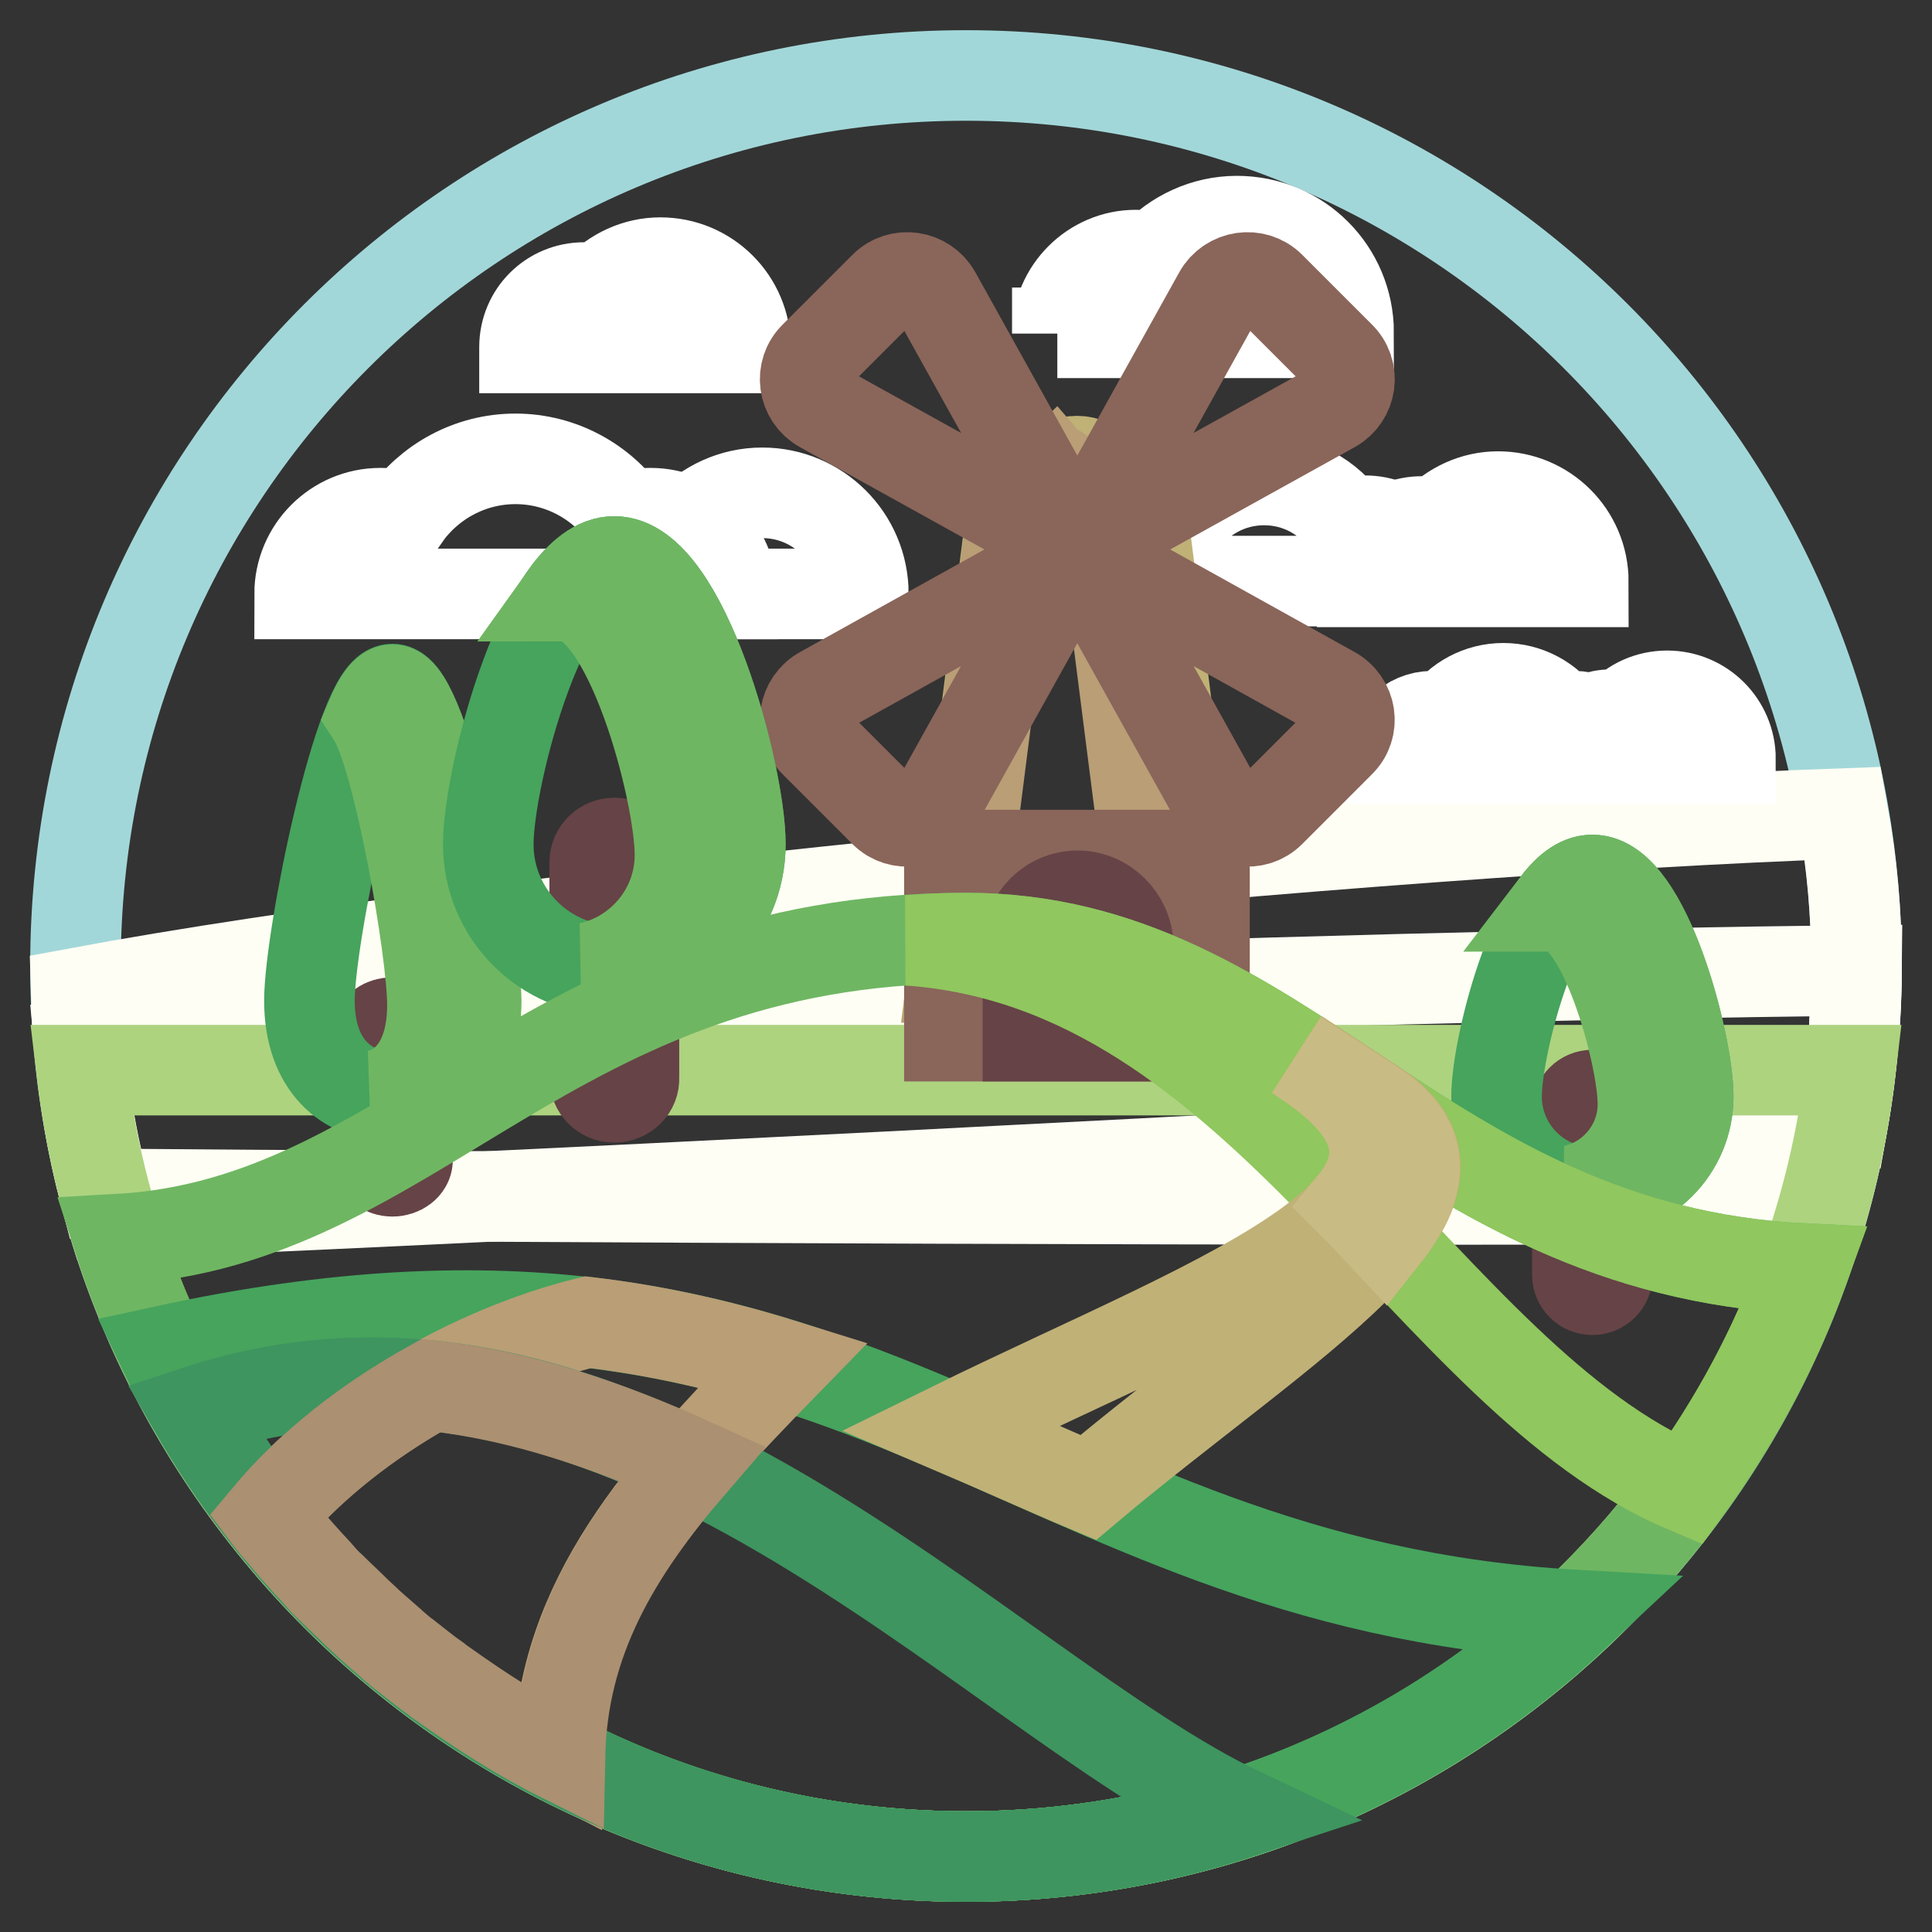 <?xml version="1.0" encoding="utf-8"?>
<!-- Svg Vector Icons : http://www.onlinewebfonts.com/icon -->
<!DOCTYPE svg PUBLIC "-//W3C//DTD SVG 1.1//EN" "http://www.w3.org/Graphics/SVG/1.1/DTD/svg11.dtd">
<svg version="1.1" xmlns="http://www.w3.org/2000/svg" xmlns:xlink="http://www.w3.org/1999/xlink" x="0px" y="0px" viewBox="0 0 256 256" enable-background="new 0 0 256 256" xml:space="preserve">
<rect x="0" y="0" width="256" height="256" fill="#333333" stroke="none"/>
<g> <path stroke-width="12" fill-opacity="0" stroke="#a2d7d9"  d="M10,128c0,65.2,52.8,118,118,118c65.2,0,118-52.8,118-118c0-65.2-52.8-118-118-118C62.8,10,10,62.8,10,128z "/> <path stroke-width="12" fill-opacity="0" stroke="#fffef4"  d="M14.7,160.8c38.4-1.5,159.5-7.6,229.4-11.7c1.2-6.8,1.9-13.9,1.9-21.1c0-6.9-0.6-13.6-1.8-20.2 c-62,2.2-176.6,13.1-234.1,23.8C10.4,141.7,12,151.5,14.7,160.8z"/> <path stroke-width="12" fill-opacity="0" stroke="#fffef4"  d="M13.9,158.2c46.4,0.4,171.7,1,228,0.6c2.7-9.8,4-20,4.1-30.2c-68.9,0.7-195.8,5-235.5,9.8 C11.1,145.2,12.2,151.8,13.9,158.2z"/> <path stroke-width="12" fill-opacity="0" stroke="#ffffff"  d="M79.5,78.7c0-5.2,4.2-9.4,9.4-9.4c0.8,0,1.5,0.1,2.3,0.3c2.4-2.6,5.9-4.3,9.8-4.3c7.4,0,13.4,6,13.4,13.4 H79.5z M69.5,46c0-4.4,3.5-7.9,7.9-7.9c0.7,0,1.3,0.1,1.9,0.3c2.1-2.2,5-3.6,8.2-3.6c6.2,0,11.3,5,11.3,11.3H69.5z M207.5,100.6 c0-3.2,2.6-5.9,5.9-5.9c0.5,0,1,0.1,1.4,0.2c1.5-1.7,3.7-2.7,6.1-2.7c4.6,0,8.4,3.7,8.4,8.4L207.5,100.6L207.5,100.6z M180.5,77 c0-4.4,3.5-7.9,7.9-7.9c0.7,0,1.3,0.1,1.9,0.3c2.1-2.2,5-3.6,8.2-3.6c6.2,0,11.3,5,11.3,11.3H180.5z"/> <path stroke-width="12" fill-opacity="0" stroke="#ffffff"  d="M86.2,68C85,68,84,68.2,83,68.5c-3.2-4.6-8.6-7.7-14.7-7.7c-6.1,0-11.5,3.1-14.7,7.7 c-1-0.3-2.1-0.5-3.2-0.5c-5.9,0-10.7,4.8-10.7,10.7h57.3C96.9,72.8,92.1,68,86.2,68z M180.9,69c-0.8,0-1.6,0.2-2.4,0.4 c-2.4-3.5-6.4-5.8-11-5.8c-4.6,0-8.6,2.3-11,5.8c-0.8-0.2-1.6-0.4-2.4-0.4c-4.4,0-8,3.6-8,8H189C189,72.6,185.4,69,180.9,69z  M208.6,94.9c-0.6,0-1.2,0.1-1.7,0.3c-1.7-2.4-4.5-4-7.7-4c-3.2,0-6,1.6-7.7,4c-0.5-0.2-1.1-0.3-1.7-0.3c-3.1,0-5.6,2.5-5.6,5.6 h30.1C214.2,97.5,211.7,94.9,208.6,94.9L208.6,94.9z M140.1,44.2c0-5.7,4.7-10.4,10.4-10.4c0.9,0,1.7,0.1,2.5,0.3 c2.7-2.9,6.6-4.8,10.9-4.8c8.2,0,14.8,6.6,14.8,14.8H140.1z"/> <path stroke-width="12" fill-opacity="0" stroke="#add37f"  d="M10.8,141.8C17.7,200.5,67.5,246,128,246s110.3-45.5,117.2-104.2H10.8z"/> <path stroke-width="12" fill-opacity="0" stroke="#c0b177"  d="M151.6,69.9l-5.8-7.3c-1.6-2-4.6-2-6.2,0l-5.8,7.3l-7.6,59.6h32.9L151.6,69.9z"/> <path stroke-width="12" fill-opacity="0" stroke="#b99e76"  d="M140.5,62.6c-0.1-0.2-0.3-0.2-0.4-0.3c-0.1,0.1-0.3,0.2-0.4,0.3l-5.8,7.3l-7.6,59.6h27.6l-7.6-59.6 L140.5,62.6L140.5,62.6z"/> <path stroke-width="12" fill-opacity="0" stroke="#8a655a"  d="M159.6,137.3h-33.8v-23.5c0-0.3,0.2-0.5,0.5-0.5h32.8c0.3,0,0.5,0.2,0.5,0.5V137.3z"/> <path stroke-width="12" fill-opacity="0" stroke="#664346"  d="M142.8,118.7c-3.7,0-6.6,3-6.6,6.6v12h13.3v-12C149.4,121.7,146.4,118.7,142.8,118.7L142.8,118.7z"/> <path stroke-width="12" fill-opacity="0" stroke="#8a655a"  d="M108,98.4l9.2,9.2c2,2,5.4,1.5,6.8-1l18.8-33.8l-33.8,18.8C106.4,93,105.9,96.4,108,98.4z M177.5,98.4 l-9.2,9.2c-2,2-5.4,1.5-6.8-1l-18.8-33.8l33.8,18.8C179.1,93,179.6,96.4,177.5,98.4z M177.5,47.2l-9.2-9.2c-2-2-5.4-1.5-6.8,1 l-18.8,33.8L176.6,54C179.1,52.6,179.6,49.2,177.5,47.2z M108,47.2l9.2-9.2c2-2,5.4-1.5,6.8,1l18.8,33.8L108.9,54 C106.4,52.6,105.9,49.2,108,47.2z"/> <path stroke-width="12" fill-opacity="0" stroke="#8a655a"  d="M137.4,72.8c0,2.9,2.4,5.3,5.3,5.3c2.9,0,5.3-2.4,5.3-5.3c0,0,0,0,0,0c0-2.9-2.4-5.3-5.3-5.3 C139.8,67.5,137.4,69.9,137.4,72.8C137.4,72.8,137.4,72.8,137.4,72.8z"/> <path stroke-width="12" fill-opacity="0" stroke="#664346"  d="M211,170.9c-1.1,0-2-0.9-2-2v0v-21.8c0-1.1,0.9-2,2-2l0,0c1.1,0,2,0.9,2,2v0v21.8 C213,170,212.1,170.9,211,170.9L211,170.9z"/> <path stroke-width="12" fill-opacity="0" stroke="#46a45d"  d="M223.7,145.3c0,7-5.7,12.7-12.7,12.7c-7,0-12.7-5.7-12.7-12.7c0-7,5.7-28.7,12.7-28.7 C218,116.6,223.7,138.2,223.7,145.3z"/> <path stroke-width="12" fill-opacity="0" stroke="#6fb662"  d="M211,116.6c-1.8,0-3.4,1.4-5,3.5l0,0c6.4,0,11.7,19.8,11.7,26.2c0,5.6-4,10.3-9.2,11.4 c0.8,0.2,1.7,0.3,2.5,0.3c7,0,12.7-5.7,12.7-12.7C223.7,138.2,218,116.6,211,116.6L211,116.6z"/> <path stroke-width="12" fill-opacity="0" stroke="#664346"  d="M52,155.2c-1.1,0-2-0.7-2-1.5V137c0-0.9,0.9-1.5,2-1.5c1.1,0,2,0.7,2,1.5v16.7 C54,154.5,53.1,155.2,52,155.2z"/> <path stroke-width="12" fill-opacity="0" stroke="#46a45d"  d="M63,132.6c0,8.4-4.9,12.7-11,12.7c-6.1,0-11-4.2-11-12.7c0-8.4,6.7-41.3,11-41.3 C56.2,91.4,63,124.2,63,132.6z"/> <path stroke-width="12" fill-opacity="0" stroke="#6fb662"  d="M52,91.4c-0.8,0-1.8,1.3-2.7,3.4c3.5,5.3,8,31.2,8,38.4c0,7-3.1,11-7.3,11.9c0.7,0.1,1.4,0.2,2.1,0.2 c6.1,0,11-4.2,11-12.7C63,124.2,56.2,91.4,52,91.4z"/> <path stroke-width="12" fill-opacity="0" stroke="#664346"  d="M81.4,145.4c-1.5,0-2.6-1.2-2.6-2.6c0,0,0,0,0,0v-28.5c0-1.5,1.2-2.6,2.6-2.6h0c1.5,0,2.6,1.2,2.6,2.6 c0,0,0,0,0,0v28.5C84.1,144.2,82.9,145.4,81.4,145.4C81.5,145.4,81.4,145.4,81.4,145.4z"/> <path stroke-width="12" fill-opacity="0" stroke="#46a45d"  d="M98.1,111.9c0,9.2-7.5,16.7-16.7,16.7s-16.7-7.5-16.7-16.7c0-9.2,7.5-37.5,16.7-37.5S98.1,102.7,98.1,111.9 z"/> <path stroke-width="12" fill-opacity="0" stroke="#6fb662"  d="M81.4,74.4c-2.3,0-4.5,1.8-6.5,4.6l0,0c8.4,0,15.2,25.9,15.2,34.3c0,7.3-5.2,13.4-12,14.9 c1.1,0.2,2.2,0.3,3.3,0.3c9.2,0,16.7-7.5,16.7-16.7C98.1,102.7,90.6,74.4,81.4,74.4z"/> <path stroke-width="12" fill-opacity="0" stroke="#6fb662"  d="M15.7,164.2C30.9,211.6,75.4,246,128,246c51.1,0,94.6-32.5,111-77.9c-51-2.5-68.5-43.8-111-43.8 C72.7,124.3,55.1,162,15.7,164.2z"/> <path stroke-width="12" fill-opacity="0" stroke="#90c75e"  d="M239,168.1c-51-2.5-68.5-43.8-111-43.8c-2.6,0-5.1,0.1-7.6,0.3c47,3.3,68.5,58,103.1,72.6 C229.9,188.3,235.2,178.6,239,168.1z"/> <path stroke-width="12" fill-opacity="0" stroke="#46a45d"  d="M21.7,179c19,39.6,59.5,67,106.3,67c31.2,0,59.6-12.2,80.7-32C134.1,209.8,113.7,158.9,21.7,179z"/> <path stroke-width="12" fill-opacity="0" stroke="#c0b177"  d="M126,189.2c6.1,2.6,12,5.3,18.2,7.9c25.9-21.8,55.6-38.7,38.1-50.6l-10.4-6.8 C201.3,158.4,162.2,171.4,126,189.2z"/> <path stroke-width="12" fill-opacity="0" stroke="#b99e76"  d="M35.4,201C45.8,214.2,59,225.1,74,232.8c0.5-21,13.7-35.5,29.8-52c-8-2.5-16.6-4.5-25.9-5.6 C62.5,179,45.7,188.7,35.4,201L35.4,201z"/> <path stroke-width="12" fill-opacity="0" stroke="#c8bb83"  d="M182.2,146.6l-10.4-6.8c11.4,7.2,12.5,13.6,7.5,19.7c1.4,1.4,2.7,2.8,4.1,4.3 C188.6,157.2,189.4,151.4,182.2,146.6z"/> <path stroke-width="12" fill-opacity="0" stroke="#3e955f"  d="M25.9,187c20.4,35.2,58.4,59,102.1,59c12.7,0,24.9-2,36.4-5.8C130.3,224,82.4,168.3,25.9,187L25.9,187z"/> <path stroke-width="12" fill-opacity="0" stroke="#ab9071"  d="M57.1,183.6c-8.3,4.6-16,10.6-21.6,17.3c0.6,0.8,1.2,1.5,1.9,2.3c1.5,1.8,3,3.5,4.6,5.2 c0.6,0.7,1.2,1.4,1.9,2c1,1,2.1,2,3.1,3c0.6,0.6,1.2,1.1,1.8,1.7c1.1,1,2.3,2,3.4,3c0.5,0.4,1,0.9,1.6,1.3c1.3,1,2.6,2.1,3.9,3 c0.3,0.3,0.7,0.5,1.1,0.8c4.9,3.5,10,6.8,15.4,9.5c0.3-15.3,7.4-27.1,17.5-38.8C80.5,188.8,69,184.9,57.1,183.6z"/></g>
</svg>